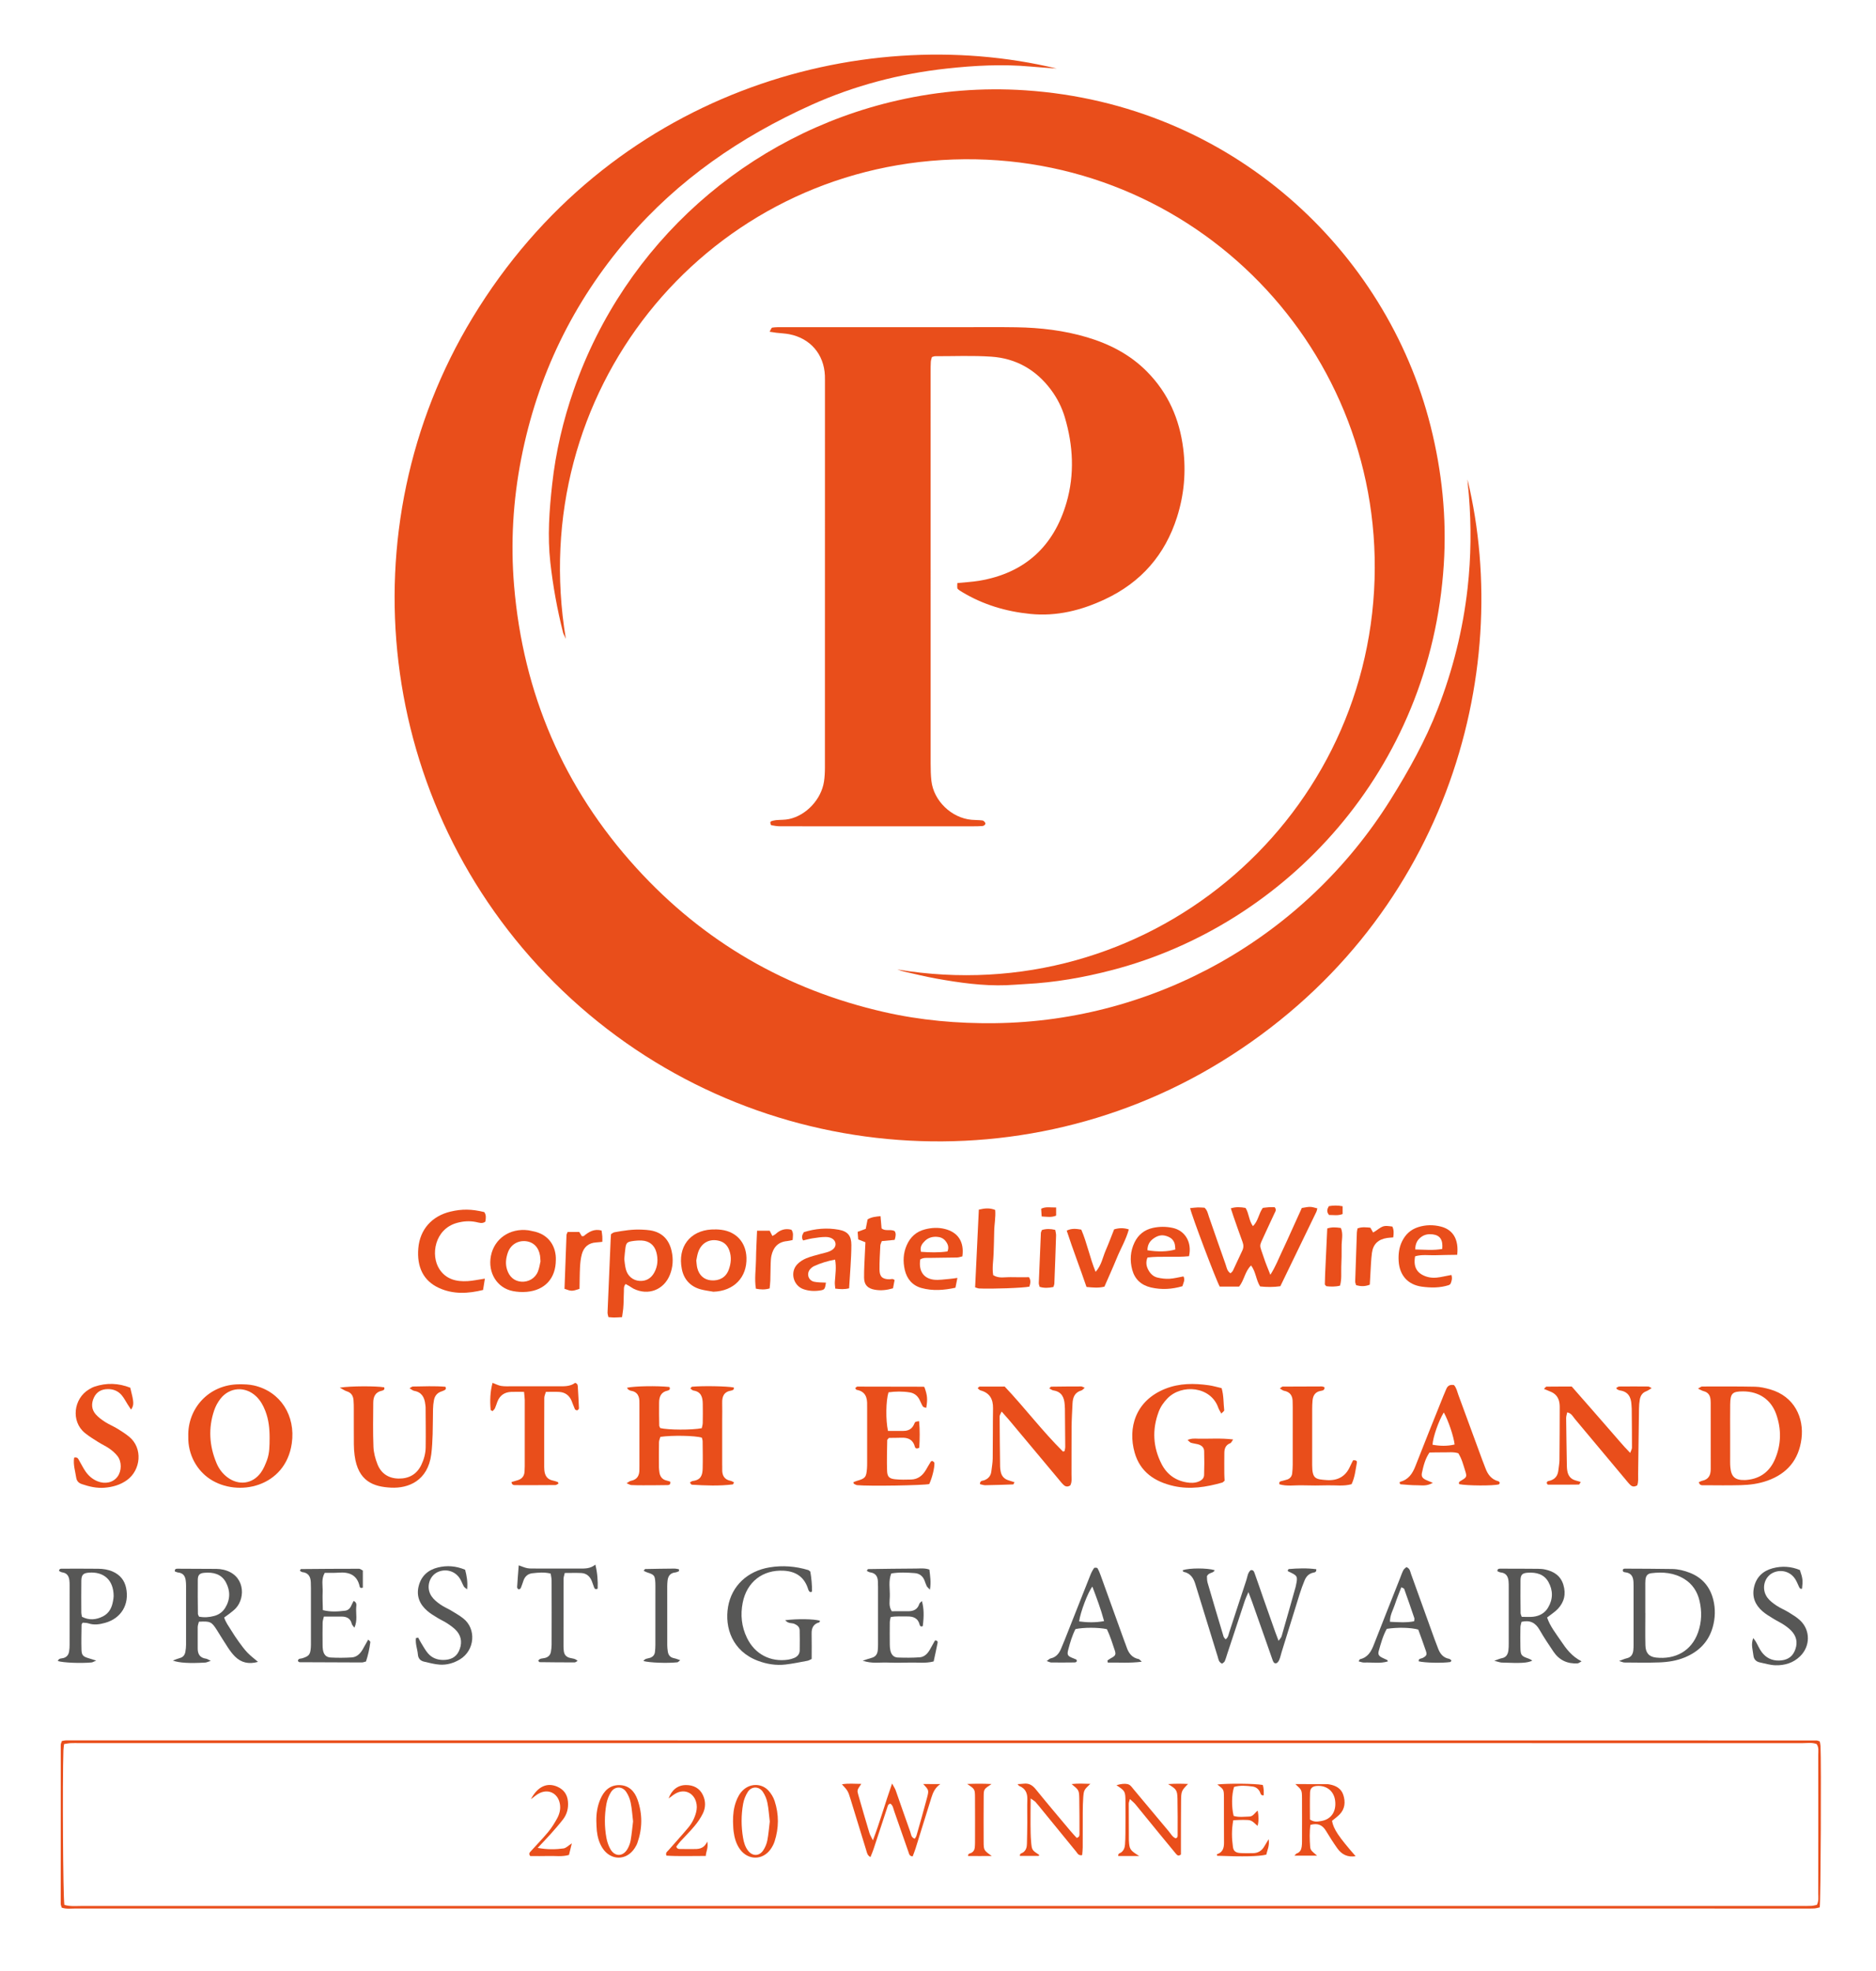 <?xml version="1.0" encoding="utf-8"?>
<!-- Generator: Adobe Illustrator 24.3.0, SVG Export Plug-In . SVG Version: 6.00 Build 0)  -->
<svg version="1.1" id="Layer_1" xmlns="http://www.w3.org/2000/svg" xmlns:xlink="http://www.w3.org/1999/xlink" x="0px" y="0px"
	 viewBox="0 0 895.75 941.1" style="enable-background:new 0 0 895.75 941.1;" xml:space="preserve">
<style type="text/css">
	.st0{fill:#FFFFFF;}
	.st1{fill:none;}
	.st2{fill:#E94E1B;}
	.st3{fill:#575756;}
</style>
<rect class="st0" width="895.75" height="941.1"/>
<path class="st1" d="M29.54,831.42c-0.2,0.68-0.54,1.27-0.54,1.87c-0.03,25.28-0.03,50.55-0.01,75.83c0,0.61,0.3,1.21,0.48,1.86
	c2.26,0.77,4.51,0.41,6.71,0.41c275.26,0.02,550.52,0.02,825.79,0.02c1.44,0,2.88,0.06,4.32-0.04c0.9-0.06,1.79-0.35,2.6-0.52
	c0.46-3.61,0.77-69.71,0.37-77.01c-0.04-0.76-0.24-1.51-0.37-2.26c-0.67-0.2-1.12-0.45-1.56-0.45
	c-278.62-0.03-557.24-0.04-835.86-0.04C30.85,831.11,30.24,831.3,29.54,831.42z"/>
<path class="st2" d="M504.56,32.73c-4.14-0.31-8.28-0.56-12.41-0.94c-13.44-1.23-26.83-0.51-40.21,0.96
	c-22.42,2.46-44.01,8.12-64.56,17.37c-33.66,15.16-63.53,35.64-87.71,63.87c-26.16,30.53-43.09,65.52-50.8,105.01
	c-3.92,20.08-5.11,40.34-3.41,60.65c4.32,51.43,23.6,96.59,58.37,134.82c32.16,35.36,71.75,58.22,118.35,68.84
	c17.38,3.96,35.01,5.52,52.85,5.31c76.39-0.91,147.83-40.92,188.98-106.83c8.65-13.85,16.58-28.08,22.51-43.36
	c7.21-18.58,11.99-37.73,14.22-57.55c1.67-14.85,1.81-29.68,0.61-44.55c-0.2-2.46-0.53-4.92-0.66-7.39
	c22.41,93.09-10.65,212.42-117.81,278.21c-100.3,61.57-232.43,47.61-318.12-37.79c-85.47-85.19-100.14-217-39.13-317.65
	C290.55,44.61,409.72,9.98,504.56,32.73z"/>
<path class="st2" d="M428.46,462.98c118.48,19.66,224.35-69.27,227.87-186.38c3.42-113.7-90.73-207.28-206.59-200.17
	C335.3,83.45,250.63,187.42,270.18,305.09c-0.75-1.66-1.16-2.32-1.34-3.03c-2.79-11.02-4.8-22.17-6.07-33.47
	c-1.41-12.5-0.49-24.91,0.88-37.32c1.7-15.48,5.23-30.55,10.36-45.24c24.28-69.57,82.68-121.74,154.54-138.07
	c20.1-4.57,40.48-6.2,61.01-4.83c98.74,6.63,172.47,76.79,193.5,160.31c5.48,21.75,7.74,43.79,6.32,66.12
	c-6.28,98.4-75.55,172.07-158.25,193.67c-13.65,3.57-27.47,5.99-41.58,6.71c-3.03,0.16-6.06,0.44-9.1,0.55
	c-11.25,0.4-22.33-1.19-33.36-3.16c-5.19-0.93-10.31-2.2-15.45-3.36C430.56,463.73,429.52,463.32,428.46,462.98z"/>
<path class="st2" d="M457.11,278.44c3.69-0.38,7.05-0.54,10.34-1.08c21.78-3.62,35.71-16.39,41.78-37.33
	c3.91-13.49,3.21-27.23-0.79-40.72c-1.42-4.78-3.66-9.21-6.66-13.22c-7.11-9.52-16.68-14.96-28.45-15.76
	c-8.92-0.6-17.9-0.2-26.86-0.22c-0.45,0-0.91,0.24-1.52,0.41c-0.17,0.73-0.46,1.47-0.51,2.24c-0.1,1.59-0.09,3.2-0.09,4.8
	c0,62.4-0.01,124.8,0.01,187.19c0,2.72,0.06,5.45,0.36,8.14c1.07,9.52,9.57,17.73,19.15,18.6c1.75,0.16,3.52,0.11,5.26,0.33
	c0.49,0.06,1.04,0.66,1.31,1.15c0.32,0.59-0.48,1.44-1.43,1.51c-1.43,0.1-2.87,0.12-4.31,0.12c-17.76,0.01-35.51,0.01-53.27,0.01
	c-12.96,0-25.91,0.01-38.87-0.02c-1.41,0-2.84-0.23-4.23-0.5c-0.25-0.05-0.47-0.75-0.53-1.18c-0.03-0.23,0.24-0.67,0.47-0.74
	c0.74-0.24,1.52-0.44,2.3-0.51c2.07-0.2,4.19-0.08,6.2-0.52c8.25-1.77,15.4-9.48,16.67-17.91c0.33-2.2,0.44-4.46,0.44-6.69
	c0.02-61.6,0.02-123.2,0.02-184.79c0-0.8,0.01-1.6-0.03-2.4c-0.44-10.18-6.96-17.79-17-19.74c-2.03-0.39-4.12-0.46-6.18-0.7
	c-0.93-0.11-1.84-0.28-3.23-0.49c0.56-0.9,0.85-1.9,1.29-1.97c1.57-0.24,3.18-0.21,4.78-0.21c28.95-0.01,57.91-0.01,86.86,0
	c8.32,0,16.64-0.08,24.95,0.05c11.39,0.19,22.65,1.5,33.61,4.75c10.89,3.24,20.75,8.32,28.81,16.52
	c10.03,10.2,15.43,22.52,17.2,36.64c1.4,11.15,0.44,22.03-2.94,32.7c-5.72,18.06-17.17,31.17-34.32,39.24
	c-11.33,5.33-23.1,8.31-35.77,7.04c-11.64-1.17-22.54-4.42-32.58-10.48c-0.55-0.33-1.09-0.67-1.6-1.06
	C456.97,281.04,456.99,281.02,457.11,278.44z"/>
<path class="st2" d="M29.54,831.42c0.7-0.12,1.31-0.31,1.93-0.31c278.62,0,557.24,0.01,835.86,0.04c0.44,0,0.89,0.25,1.56,0.45
	c0.13,0.74,0.33,1.49,0.37,2.26c0.4,7.29,0.09,73.39-0.37,77.01c-0.81,0.17-1.7,0.46-2.6,0.52c-1.43,0.09-2.88,0.04-4.32,0.04
	c-275.26,0-550.52,0-825.79-0.02c-2.2,0-4.45,0.36-6.71-0.41c-0.17-0.65-0.48-1.26-0.48-1.86c-0.02-25.28-0.02-50.55,0.01-75.83
	C29,832.69,29.34,832.09,29.54,831.42z M30.73,909.68c2.9,0.85,5.63,0.52,8.32,0.52c273.52,0.02,547.04,0.02,820.56,0.01
	c1.76,0,3.52,0.03,5.28-0.06c0.92-0.05,1.83-0.32,2.61-0.47c1.01-1.88,0.68-3.67,0.68-5.4c0.03-12.48,0.02-24.96,0.02-37.44
	c0-9.6,0.02-19.2-0.02-28.8c-0.01-1.72,0.37-3.54-0.78-5.16c-2.13-0.84-4.4-0.44-6.61-0.44c-274.32-0.02-548.64-0.02-822.96-0.02
	c-1.44,0-2.88-0.04-4.32,0.03c-0.91,0.05-1.81,0.26-2.92,0.43c-0.12,1.17-0.28,2.09-0.31,3.02
	C29.79,851.33,30.09,905.06,30.73,909.68z"/>
<path class="st2" d="M299.39,662.72c3.73-0.82,14.38-0.98,20.22-0.37c0.59,0.99-0.02,1.57-0.83,1.74c-3.13,0.64-4.03,2.88-4.07,5.64
	c-0.06,3.67,0,7.35,0.06,11.02c0.01,0.43,0.33,0.86,0.48,1.23c3.94,0.92,15.04,0.98,19.83,0.05c0.15-0.77,0.45-1.66,0.46-2.56
	c0.06-3.04,0.06-6.07,0.01-9.11c-0.04-3.1-0.75-5.76-4.48-6.31c-0.5-0.07-0.94-0.63-1.43-0.97c0.38-0.43,0.55-0.82,0.76-0.84
	c5.2-0.5,16.74-0.28,19.95,0.35c0.31,1.14-0.64,1.39-1.31,1.5c-3.42,0.58-4.3,2.83-4.21,5.91c0.08,2.72,0,5.43,0,8.15
	c0,7.03,0,14.07,0,21.1c0,0.8,0.05,1.6,0.02,2.4c-0.11,2.94,0.99,4.95,4.08,5.54c0.54,0.1,1.02,0.47,1.56,0.73
	c-0.29,0.49-0.42,0.94-0.6,0.96c-6.51,0.81-13.04,0.53-19.57,0.14c-0.3-0.02-0.56-0.62-0.93-1.05c0.53-0.3,0.91-0.67,1.34-0.72
	c4.01-0.5,4.7-2.83,4.78-6.02c0.11-4.31,0.02-8.63-0.02-12.95c-0.01-0.61-0.26-1.21-0.38-1.73c-3.29-1-14.07-1.2-19.79-0.38
	c-0.22,0.8-0.65,1.68-0.66,2.57c-0.08,3.99-0.04,7.99-0.03,11.99c0,0.64,0.11,1.27,0.17,1.91c0.21,2.3,1.24,3.92,3.64,4.43
	c0.58,0.13,1.15,0.35,1.6,0.5c0.26,1.44-0.61,1.63-1.37,1.64c-3.83,0.07-7.67,0.08-11.51,0.09c-1.92,0-3.84-0.01-5.75-0.11
	c-0.54-0.03-1.06-0.4-2.22-0.87c1.04-0.61,1.48-1.04,1.98-1.13c3.1-0.58,4.2-2.59,4.12-5.52c-0.02-0.64,0.02-1.28,0.02-1.92
	c0-9.43,0-18.86,0-28.3c0-0.48-0.03-0.96-0.01-1.44c0.11-3.06-0.77-5.37-4.22-5.9c-0.44-0.07-0.84-0.41-1.23-0.67
	C299.75,663.4,299.69,663.21,299.39,662.72z"/>
<path class="st2" d="M606.57,608.78c2.63-4.14,3.93-7.75,5.58-11.17c1.66-3.46,3.2-6.97,4.79-10.47c1.58-3.48,3.15-6.96,4.65-10.26
	c4.08-0.73,4.08-0.73,7.42,0.19c-0.17,0.59-0.26,1.22-0.53,1.76c-5.69,11.79-11.4,23.57-17.14,35.41c-3.36,0.48-6.49,0.44-9.66,0.1
	c-1.98-3.09-1.97-6.89-4.31-10.02c-2.97,2.85-3.23,6.99-5.72,10.1c-3.03,0-6.17,0-9.25,0c-1.74-3.06-13.44-34-14.14-37.47
	c1.24-0.12,2.44-0.3,3.65-0.34c1.11-0.03,2.22,0.09,3.23,0.14c1.38,1.25,1.61,2.9,2.13,4.38c2.65,7.54,5.21,15.11,7.91,22.63
	c0.52,1.44,0.64,3.19,2.36,4.31c0.38-0.41,0.91-0.76,1.15-1.25c1.52-3.17,2.94-6.39,4.46-9.55c0.68-1.4,0.68-2.69,0.14-4.15
	c-1.5-4.04-2.9-8.13-4.33-12.2c-0.42-1.19-0.79-2.4-1.27-3.87c2.51-0.8,4.77-0.61,7.05-0.19c1.67,2.68,1.52,5.96,3.51,8.68
	c2.56-2.44,2.7-5.92,4.71-8.7c0.88-0.1,1.96-0.27,3.05-0.34c0.94-0.06,1.88-0.01,2.59-0.01c1.07,1.26,0.32,2.08-0.04,2.89
	c-1.52,3.35-3.14,6.65-4.64,10c-2.94,6.56-2.68,4.38-0.45,11.28C604.22,603.04,605.24,605.36,606.57,608.78z"/>
<path class="st2" d="M811.15,707.83c0.52-0.23,1.05-0.56,1.62-0.68c3.06-0.65,4.07-2.68,4.06-5.6c-0.03-10.55-0.01-21.1-0.01-31.65
	c0-0.32-0.03-0.64-0.04-0.96c-0.08-2.3-0.93-4-3.37-4.6c-0.73-0.18-1.39-0.62-2.65-1.21c0.99-0.53,1.46-0.99,1.92-1
	c8.47-0.02,16.94-0.07,25.4,0.1c2.36,0.05,4.77,0.6,7.06,1.25c11.73,3.34,16.3,13.7,15.03,23.62c-1.28,9.97-6.77,16.62-16.28,20
	c-4.13,1.47-8.39,2.03-12.71,2.14c-5.75,0.15-11.51,0.08-17.26,0.04C812.9,709.27,811.58,709.6,811.15,707.83z M826.11,684.97
	C826.11,684.97,826.1,684.97,826.11,684.97c-0.01,3.51-0.01,7.02,0,10.52c0.01,1.75-0.07,3.52,0.1,5.26
	c0.44,4.56,2.28,6.13,6.88,6.05c0.32-0.01,0.64-0.03,0.95-0.06c6.5-0.6,10.98-4.04,13.5-9.94c3-7.05,3.09-14.3,0.55-21.47
	c-2.5-7.04-8.29-10.86-15.8-10.87c-5.11,0-6.09,0.92-6.16,6.16C826.06,675.4,826.11,680.18,826.11,684.97z"/>
<path class="st2" d="M89.9,685.89c-0.38-13.08,9.6-24.72,24.29-24.82c2.38-0.02,4.83,0.05,7.13,0.58c12.59,2.9,19.91,14.37,18,27.65
	c-3.01,20.93-25.75,25.8-39.01,17.05C94.16,702.31,89.66,694.83,89.9,685.89z M128.73,686.87c0.03-4.5-0.41-8.91-2.07-13.15
	c-1-2.56-2.3-4.91-4.29-6.83c-5.2-5.01-12.79-4.54-17.18,1.18c-1.24,1.62-2.27,3.51-2.92,5.44c-2.89,8.52-2.34,16.96,1.11,25.21
	c1.12,2.68,2.84,4.99,5.19,6.76c5.4,4.07,12.05,3.23,16-2.25c1.28-1.77,2.14-3.9,2.92-5.97
	C128.72,693.93,128.71,690.38,128.73,686.87z"/>
<path class="st2" d="M517.93,662.74c-0.7,0.58-1.07,1.12-1.55,1.26c-3.18,0.89-4.13,3.26-4.27,6.19c-0.18,3.83-0.42,7.66-0.45,11.49
	c-0.07,7.51,0,15.02-0.04,22.53c-0.01,1.73,0.29,3.52-0.58,5.14c-1.09,0.77-2.19,0.68-3.09-0.13c-0.94-0.85-1.72-1.89-2.54-2.87
	c-7.89-9.44-15.77-18.88-23.67-28.32c-1.02-1.21-2.09-2.38-3.48-3.95c-0.45,1.06-0.95,1.7-0.95,2.33
	c0.03,7.99,0.12,15.98,0.22,23.96c0.01,0.79,0.12,1.6,0.28,2.38c0.4,2.04,1.55,3.46,3.57,4.12c0.98,0.32,1.97,0.64,3.01,0.97
	c-0.31,0.56-0.44,1.04-0.6,1.05c-4.45,0.16-8.9,0.31-13.35,0.38c-0.86,0.01-1.72-0.34-2.53-0.51c-0.03-1.8,1.25-1.54,2.02-1.84
	c1.97-0.77,3.16-2.11,3.41-4.22c0.24-2.06,0.63-4.12,0.66-6.18c0.11-7.99,0.02-15.98,0.15-23.97c0.07-4.41-1.58-7.38-6-8.57
	c-0.48-0.13-0.86-0.66-1.34-1.05c0.47-0.41,0.69-0.76,0.92-0.76c3.98-0.03,7.96-0.02,11.99-0.02c9.58,10.13,17.95,21.26,27.81,31.03
	c0.05,0.05,0.28-0.07,0.78-0.2c0.09-0.58,0.32-1.3,0.32-2.03c-0.02-6.07-0.09-12.14-0.15-18.21c-0.01-0.64-0.07-1.28-0.11-1.91
	c-0.22-3.51-1.43-6.21-5.38-6.82c-0.65-0.1-1.24-0.6-1.98-0.98c0.48-0.45,0.69-0.82,0.91-0.82c4.79-0.07,9.57-0.11,14.36-0.11
	C516.7,662.11,517.1,662.41,517.93,662.74z"/>
<path class="st2" d="M748.31,674.46c-0.19,0.95-0.52,1.86-0.51,2.76c0.08,7.67,0.22,15.34,0.35,23.01c0.01,0.64,0.07,1.28,0.16,1.91
	c0.34,2.43,1.53,4.16,3.99,4.85c0.74,0.21,1.48,0.42,2.47,0.71c-0.41,0.63-0.63,1.25-0.86,1.26c-4.92,0.07-9.85,0.07-14.78,0.04
	c-0.19,0-0.39-0.42-0.59-0.66c-0.02-1.14,0.97-1.06,1.65-1.27c2.43-0.75,3.64-2.45,3.89-4.91c0.17-1.59,0.5-3.17,0.52-4.76
	c0.09-8.47,0.12-16.94,0.13-25.41c0-1.1-0.11-2.26-0.44-3.3c-0.61-1.91-1.92-3.28-3.81-4.05c-1-0.41-2-0.83-3.28-1.37
	c0.6-0.56,0.9-1.08,1.2-1.08c3.98-0.05,7.96-0.04,12.08-0.04c3.08,3.51,6.13,6.98,9.17,10.46c3.05,3.49,6.07,7.01,9.14,10.48
	c3.06,3.45,5.96,7.05,9.58,10.74c0.42-1.15,0.86-1.8,0.86-2.46c0.01-6.23-0.06-12.46-0.12-18.7c-0.01-0.64-0.09-1.27-0.13-1.91
	c-0.18-3.57-1.55-6.17-5.46-6.74c-0.46-0.07-0.89-0.32-1.32-0.52c-0.13-0.06-0.2-0.24-0.51-0.65c0.51-0.27,0.96-0.72,1.42-0.72
	c4.63-0.05,9.26-0.04,13.9,0c0.39,0,0.78,0.35,1.63,0.76c-1.09,0.65-1.79,1.21-2.59,1.51c-1.88,0.7-2.76,2.14-3.08,3.95
	c-0.25,1.41-0.36,2.86-0.38,4.29c-0.16,10.38-0.27,20.77-0.42,31.15c-0.03,1.9,0.21,3.83-0.43,5.55c-1.25,0.76-2.34,0.71-3.24-0.15
	c-0.92-0.88-1.71-1.9-2.53-2.88c-7.99-9.56-15.97-19.14-23.99-28.68C751.01,676.45,750.31,674.88,748.31,674.46z"/>
<path class="st2" d="M567.03,687.66c2.01-0.86,3.6-0.64,5.12-0.61c5.35,0.11,10.73-0.36,16.65,0.37c-0.67,0.92-0.91,1.62-1.34,1.78
	c-2.16,0.79-2.83,2.48-2.86,4.52c-0.06,3.35-0.03,6.71-0.02,10.06c0.01,1.11,0.09,2.22,0.14,3.34c-0.43,0.34-0.75,0.78-1.16,0.9
	c-7.6,2.14-15.29,3.41-23.16,1.63c-9.02-2.04-16.02-6.71-18.64-15.98c-3.27-11.57,0.19-24.72,14.67-30.47
	c6.74-2.67,13.74-2.66,20.78-1.66c2.03,0.29,4.01,0.89,6.09,1.37c1.04,3.6,0.85,7.13,1.24,10.57c0.04,0.37-0.71,0.82-1.4,1.56
	c-0.62-1.18-1.15-1.94-1.44-2.78c-3.57-10.27-17.49-11.46-24.27-4.45c-1.8,1.86-3.27,3.94-4.18,6.37
	c-3.2,8.54-2.75,16.94,1.42,25.04c2.49,4.82,6.54,7.79,11.95,8.69c1.9,0.32,3.81,0.36,5.67-0.38c1.45-0.57,2.59-1.53,2.64-3.1
	c0.13-3.82,0.14-7.65,0.03-11.47c-0.05-1.82-1.36-2.82-3.04-3.26c-1.08-0.28-2.21-0.38-3.27-0.71
	C568.19,688.85,567.83,688.33,567.03,687.66z"/>
<path class="st2" d="M162.22,662.67c5.44-0.82,17.29-0.8,21.2-0.16c0.45,1.09-0.39,1.49-1.1,1.64c-3.13,0.65-4.08,2.9-4.1,5.66
	c-0.06,7.04-0.18,14.08,0.09,21.11c0.11,2.81,0.89,5.71,1.93,8.35c1.75,4.43,5.33,6.75,10.09,6.82c4.88,0.07,8.67-2,10.84-6.53
	c1.26-2.62,2.03-5.43,2.08-8.32c0.1-6.39,0-12.79-0.03-19.18c0-0.48-0.11-0.95-0.16-1.43c-0.37-3.31-1.68-5.8-5.33-6.43
	c-0.66-0.12-1.25-0.69-2.18-1.24c0.78-0.43,1.16-0.81,1.54-0.82c5.23-0.08,10.48-0.32,15.57,0.11c0.57,1.03,0.02,1.41-0.54,1.7
	c-0.56,0.3-1.19,0.46-1.78,0.7c-1.79,0.73-2.78,2.15-3.13,3.96c-0.28,1.4-0.42,2.85-0.45,4.28c-0.1,4-0.05,8-0.18,11.99
	c-0.11,3.19-0.25,6.4-0.65,9.56c-1.63,12.77-11,16.39-19.19,15.99c-8.34-0.41-15.8-2.94-17.42-15.43c-0.23-1.74-0.35-3.5-0.36-5.25
	c-0.05-5.6-0.01-11.2-0.03-16.79c0-1.44-0.01-2.88-0.13-4.31c-0.17-2.08-1.09-3.61-3.25-4.24
	C164.69,664.16,163.96,663.6,162.22,662.67z"/>
<path class="st3" d="M596.1,760.31c-0.85,1.99-1.34,2.95-1.67,3.96c-2.82,8.48-5.61,16.98-8.42,25.47c-0.4,1.21-0.73,2.46-1.25,3.62
	c-0.22,0.48-0.84,0.78-1.23,1.12c-1.66-0.7-1.72-2.08-2.08-3.25c-3.21-10.37-6.4-20.75-9.59-31.13c-0.33-1.07-0.69-2.13-0.99-3.2
	c-0.87-3.09-2.32-5.61-5.81-6.29c-0.16-0.03-0.24-0.49-0.36-0.75c3.23-1.09,11.47-1.13,15.3-0.02c-0.64,1.59-2.74,0.93-3.71,2.85
	c0.06,0.67-0.04,1.96,0.3,3.12c2.49,8.59,5.06,17.15,7.63,25.72c0.12,0.4,0.51,0.73,0.94,1.33c1.28-0.81,1.39-2.16,1.75-3.25
	c2.76-8.34,5.41-16.71,8.2-25.04c0.54-1.63,0.62-3.51,2.07-4.74c1.36-0.25,1.64,0.86,1.94,1.68c1.41,3.9,2.73,7.84,4.1,11.76
	c1.9,5.43,3.82,10.84,5.74,16.26c0.42,1.19,0.89,2.36,1.53,4.05c0.69-1.01,1.27-1.54,1.45-2.18c2.26-7.82,4.46-15.66,6.67-23.5
	c0.04-0.15,0.07-0.31,0.11-0.47c1.02-4.79,0.95-4.91-3.69-7.05c-0.1-0.05-0.12-0.26-0.18-0.39c0.17-0.23,0.32-0.66,0.51-0.68
	c4.39-0.37,8.78-0.52,13.14,0.08c0.14,1.48-0.82,1.49-1.52,1.65c-2.07,0.48-3.33,1.86-4.08,3.71c-0.84,2.07-1.63,4.17-2.29,6.3
	c-2.91,9.29-5.78,18.6-8.66,27.91c-0.38,1.22-0.62,2.49-1.12,3.66c-0.28,0.66-0.84,1.52-1.43,1.66c-1.19,0.28-1.54-0.89-1.85-1.76
	c-1.35-3.76-2.63-7.54-3.96-11.3c-1.91-5.42-3.82-10.84-5.74-16.26C597.43,763.76,596.96,762.59,596.1,760.31z"/>
<path class="st2" d="M423.99,683.34c2.61,0,4.99,0,7.36,0c2.49,0,4.25-1.03,5.21-3.43c0.41-1.02,0.54-0.97,2.29-1.23
	c0.42,4.27,0.32,8.52,0.08,12.66c-1.01,0.62-1.85,0.48-2.09-0.43c-0.89-3.44-3.27-4.45-6.5-4.32c-2.05,0.08-4.11,0.06-5.9,0.08
	c-0.45,0.56-0.81,0.8-0.81,1.04c-0.07,4.93-0.25,9.87-0.06,14.8c0.11,2.77,1.07,3.63,3.89,3.92c2.52,0.26,5.08,0.19,7.62,0.12
	c3.15-0.1,5.36-1.82,6.94-4.45c0.82-1.37,1.59-2.77,2.43-4.11c0.12-0.2,0.64-0.36,0.82-0.26c0.36,0.2,0.87,0.58,0.89,0.9
	c0.11,2.42-1.12,7.22-2.47,10.09c-3.01,0.64-28.55,1.07-34.39,0.52c-0.57-0.05-1.11-0.44-1.65-0.71c-0.09-0.04-0.06-0.3-0.14-0.71
	c0.49-0.19,1.02-0.45,1.58-0.61c4.07-1.17,4.54-1.71,4.87-5.89c0.08-0.95,0.08-1.92,0.08-2.87c0.01-8.63,0-17.25,0-25.88
	c0-0.48-0.03-0.96-0.01-1.44c0.14-3.7-0.78-6.66-5.02-7.41c-0.23-0.04-0.38-0.46-0.67-0.81c0.35-0.26,0.69-0.74,1.03-0.74
	c10.54-0.01,21.08,0.02,31.61,0.06c0.14,0,0.28,0.14,0.42,0.21c1.4,3.92,1.57,5.74,0.86,9.9c-0.59-0.23-1.35-0.28-1.6-0.66
	c-0.68-1.07-1.1-2.3-1.7-3.42c-0.96-1.8-2.49-2.97-4.47-3.3c-3.46-0.57-6.94-0.52-10.25-0.05
	C422.99,668.91,422.85,678.07,423.99,683.34z"/>
<path class="st2" d="M684.15,708.13c-3.01,1.72-5.28,1.14-7.42,1.16c-2.69,0.02-5.39-0.27-8.08-0.47c-0.15-0.01-0.25-0.51-0.38-0.79
	c0.09-0.13,0.15-0.36,0.26-0.39c3.98-1.02,5.9-3.89,7.31-7.52c4.34-11.17,8.85-22.28,13.3-33.41c0.47-1.19,0.98-2.36,1.49-3.53
	c0.68-1.53,1.86-2.06,3.61-1.73c1.2,1.29,1.51,3.08,2.1,4.69c3.82,10.34,7.61,20.7,11.41,31.05c0.5,1.35,1.05,2.68,1.55,4.03
	c1.12,3,2.89,5.33,6.18,6.17c0.25,0.06,0.43,0.43,0.64,0.65c-0.13,0.28-0.19,0.74-0.39,0.8c-2.43,0.78-15.41,0.69-18.98-0.07
	c-0.45-1.02,0.23-1.29,0.97-1.73c2.59-1.53,2.76-1.84,1.9-4.56c-0.91-2.87-1.62-5.84-3.32-8.48c-2.37-0.74-4.78-0.37-7.15-0.42
	c-2.22-0.04-4.45,0.05-6.61,0.08c-2.08,3.06-2.85,6.32-3.57,9.58c-0.4,1.81,0.13,2.6,1.8,3.46
	C681.59,707.1,682.47,707.41,684.15,708.13z M689.38,674.51c-2.48,4.05-5.19,11.83-5.38,15.42c3.53,0.65,7.03,0.74,10.55-0.1
	C694.1,685.94,691.56,678.4,689.38,674.51z"/>
<path class="st2" d="M35.4,696.08c1.52-0.37,1.85,0.45,2.24,1.1c1.05,1.79,1.95,3.67,3.11,5.38c1.46,2.14,3.35,3.84,5.82,4.83
	c3.67,1.47,7.44,0.61,9.53-2.19c2.02-2.71,2.12-7.13-0.02-9.88c-1.06-1.36-2.43-2.54-3.85-3.54c-1.69-1.19-3.62-2.04-5.37-3.15
	c-2.15-1.36-4.35-2.7-6.32-4.31c-6.77-5.53-5.45-16.44,1.99-20.84c0.82-0.49,1.67-0.97,2.57-1.27c5.83-1.97,11.56-1.69,17.1,0.49
	c1.82,7.19,1.87,8.21,0.38,10.46c-0.56-0.86-1.07-1.6-1.55-2.36c-0.94-1.48-1.74-3.07-2.84-4.41c-1.71-2.09-4.02-3.06-6.76-3.02
	c-3,0.04-5.29,1.3-6.57,4.01c-1.33,2.82-1.24,5.69,0.89,8.08c1.25,1.41,2.84,2.57,4.43,3.6c1.88,1.2,3.98,2.05,5.89,3.21
	c1.91,1.16,3.79,2.39,5.52,3.78c6.79,5.47,5.64,16.04-0.98,20.79c-3.24,2.33-6.9,3.32-10.76,3.63c-3.72,0.29-7.3-0.55-10.81-1.75
	c-1.48-0.51-2.41-1.45-2.65-3.07C35.92,702.52,34.87,699.44,35.4,696.08z"/>
<path class="st2" d="M250.22,664.69c-2.36,0-4.25-0.06-6.14,0.01c-3.19,0.13-5.43,1.67-6.59,4.68c-0.4,1.04-0.7,2.13-1.16,3.14
	c-0.24,0.53-0.76,0.93-1.13,1.37c-0.44-0.27-0.9-0.41-0.92-0.59c-0.39-4.29-0.27-8.55,0.9-12.92c1.51,0.56,2.78,1.27,4.13,1.48
	c1.72,0.27,3.51,0.16,5.26,0.16c7.19,0.01,14.39-0.01,21.58,0.01c3.03,0.01,6.07,0.19,8.46-1.65c1.33,0.44,1.24,1.32,1.29,2.08
	c0.21,3.35,0.41,6.7,0.53,10.05c0.01,0.34-0.47,0.9-0.82,0.98c-0.32,0.08-0.98-0.24-1.12-0.55c-0.6-1.3-1.02-2.68-1.59-4.01
	c-1.1-2.59-3.09-4.05-5.9-4.21c-2.05-0.11-4.12-0.02-6.36-0.02c-0.3,1.09-0.76,1.96-0.76,2.84c-0.05,11.03-0.04,22.07-0.04,33.1
	c0,0.48,0.03,0.96,0.07,1.44c0.23,2.69,1.45,4.5,4.27,5.01c0.75,0.13,1.48,0.44,2.21,0.69c0.09,0.03,0.1,0.26,0.26,0.73
	c-0.46,0.22-0.96,0.68-1.46,0.68c-6.39,0.06-12.79,0.06-19.18,0.04c-0.77,0-1.63-0.09-1.79-1.47c0.96-0.29,1.97-0.59,2.98-0.89
	c2.08-0.63,3.17-2.04,3.26-4.22c0.03-0.8,0.09-1.6,0.09-2.4c0.01-10.55,0.03-21.11,0.01-31.66
	C250.55,667.52,250.37,666.42,250.22,664.69z"/>
<path class="st2" d="M297.01,629.02c-1.67,0.08-2.78,0.17-3.89,0.17c-0.79,0-1.57-0.11-2.61-0.19c-0.15-0.76-0.45-1.5-0.42-2.23
	c0.47-11.63,0.98-23.25,1.49-34.88c0.03-0.79,0.1-1.58,0.16-2.51c0.55-0.32,1.04-0.8,1.61-0.9c4.39-0.81,8.8-1.5,13.3-1.26
	c1.27,0.07,2.55,0.13,3.8,0.33c5.73,0.92,9.03,4.45,10.25,9.96c0.85,3.81,0.62,7.62-0.84,11.28c-2.89,7.23-10.37,10.08-17.35,6.63
	c-0.71-0.35-1.34-0.85-2.02-1.26c-0.52-0.31-1.06-0.59-1.76-0.98c-1.07,1.17-0.77,2.48-0.84,3.67c-0.09,1.43-0.06,2.87-0.11,4.3
	c-0.05,1.27-0.09,2.55-0.21,3.82C297.44,626.22,297.23,627.45,297.01,629.02z M298.08,601.26c0.18,1.21,0.28,3.13,0.77,4.96
	c0.85,3.18,3.38,5.26,6.5,5.47c3.17,0.21,5.55-1.23,7.06-3.99c1.69-3.09,1.89-6.42,0.97-9.75c-0.95-3.42-3.42-5.35-6.96-5.53
	c-1.58-0.08-3.19,0.07-4.75,0.32c-2.17,0.35-2.69,0.92-3.02,3.06C298.41,597.37,298.31,598.96,298.08,601.26z"/>
<path class="st3" d="M107.03,772.45c0.78,2.34,2.12,4.13,3.28,6c1.18,1.9,2.4,3.78,3.71,5.59c1.31,1.81,2.64,3.63,4.18,5.24
	c1.49,1.55,3.25,2.84,4.99,4.34c-4.35,1.26-8.05,0.41-11.04-2.6c-1.23-1.23-2.29-2.67-3.26-4.13c-1.85-2.79-3.58-5.67-5.37-8.51
	c-2.49-3.93-3.16-4.24-8.55-3.93c-0.19,0.81-0.56,1.7-0.57,2.58c-0.06,3.35,0.05,6.71,0,10.07c-0.04,2.8,1.02,4.59,3.97,5.01
	c0.58,0.08,1.11,0.49,2.27,1.02c-1.27,0.41-1.94,0.78-2.63,0.83c-7.42,0.45-12.54,0.16-15.47-0.96c1.31-0.48,2.27-0.92,3.28-1.18
	c1.62-0.41,2.42-1.49,2.69-3.01c0.19-1.1,0.32-2.22,0.32-3.33c0.02-9.43,0.02-18.86,0.01-28.28c0-0.8-0.06-1.6-0.16-2.39
	c-0.26-2.12-1.22-3.59-3.55-3.84c-0.59-0.07-1.16-0.37-1.66-0.55c-0.09-1.07,0.49-1.28,1.15-1.28c6.23,0.01,12.46,0.03,18.69,0.09
	c1.11,0.01,2.25,0.13,3.33,0.38c10.18,2.33,10.76,13.13,6,18.36c-0.96,1.05-2.15,1.89-3.27,2.78
	C108.65,771.31,107.88,771.83,107.03,772.45z M95.01,772.03c2.52,0.49,4.85,0.31,7.19-0.31c2.28-0.6,4.07-1.88,5.29-3.83
	c2.5-3.99,2.55-8.23,0.36-12.27c-2.17-4-6.04-4.89-10.28-4.53c-2.24,0.19-3.1,1-3.13,3.38c-0.07,5.41,0.01,10.83,0.06,16.24
	C94.5,771.01,94.72,771.3,95.01,772.03z"/>
<path class="st3" d="M731.55,793.1c-2.52,1.07-4.99,1.23-14.54,0.86c-0.84-0.03-1.67-0.39-3.53-0.86c1.87-0.65,2.72-1.06,3.61-1.22
	c2.1-0.39,2.88-1.85,3.14-3.71c0.15-1.1,0.16-2.23,0.16-3.35c0.01-8.95,0.01-17.89,0-26.84c0-0.96,0.01-1.92-0.09-2.87
	c-0.22-2.3-1.19-3.94-3.76-4.19c-0.57-0.06-1.11-0.41-1.58-0.6c0.02-1.14,0.73-1.2,1.32-1.2c6.07,0,12.14,0.01,18.2,0.07
	c1.11,0.01,2.25,0.1,3.33,0.34c4.15,0.91,7.36,2.97,8.67,7.31c1.32,4.37,0.42,8.26-2.68,11.52c-1.41,1.48-3.21,2.59-5.09,4.08
	c1.38,4.16,4.19,7.62,6.64,11.26c2.49,3.71,5.15,7.32,9.82,9.67c-0.96,0.51-1.41,0.94-1.87,0.97c-4.85,0.31-8.77-1.49-11.51-5.53
	c-2.33-3.43-4.64-6.9-6.7-10.5c-1.93-3.39-4.57-4.73-8.6-3.8c-0.17,0.81-0.5,1.7-0.52,2.61c-0.07,3.19-0.09,6.39-0.01,9.58
	c0.1,3.84,0.36,4.11,4.02,5.42c0.44,0.16,0.85,0.39,1.26,0.62C731.4,792.79,731.46,792.97,731.55,793.1z M726.59,772.12
	c2.01,0,3.77,0.16,5.49-0.04c2.99-0.34,5.51-1.71,7.08-4.34c2.41-4.02,2.42-8.26,0.17-12.28c-2.12-3.77-5.83-4.67-9.89-4.4
	c-2.56,0.17-3.39,0.95-3.43,3.58c-0.07,5.25-0.01,10.51,0.04,15.76C726.05,770.85,726.32,771.29,726.59,772.12z"/>
<path class="st3" d="M774.83,749.83c0.21-0.86,0.98-0.72,1.53-0.72c7.35,0.02,14.71,0.06,22.06,0.17c2.9,0.04,5.69,0.74,8.4,1.79
	c5.98,2.32,9.67,6.72,11.22,12.83c1.11,4.4,0.97,8.9-0.29,13.29c-2,6.94-6.62,11.51-13.19,14.26c-3.9,1.63-8.02,2.27-12.17,2.43
	c-5.59,0.22-11.19,0.08-16.78,0.05c-0.58,0-1.15-0.32-2.53-0.73c1.73-0.62,2.68-1.06,3.68-1.29c2.04-0.46,2.88-1.87,3.11-3.76
	c0.11-0.95,0.12-1.91,0.12-2.87c0.01-9.28,0-18.55,0-27.83c0-0.64-0.01-1.28-0.04-1.92c-0.11-2.5-1.01-4.33-3.82-4.66
	C775.59,750.81,774.83,750.74,774.83,749.83z M785.6,770.39c0.01,0,0.02,0,0.02,0c0,5.12-0.1,10.24,0.03,15.36
	c0.09,3.63,1.74,5.46,5.1,5.83c9.03,0.99,16.86-3.01,20.04-12.04c1.75-4.96,1.89-10.06,0.68-15.13c-1.03-4.34-3.35-7.95-7.23-10.35
	c-4.87-3.01-10.22-3.47-15.74-2.78c-1.89,0.24-2.67,1.28-2.84,3.29c-0.08,0.95-0.06,1.92-0.06,2.88
	C785.6,761.76,785.6,766.07,785.6,770.39z"/>
<path class="st2" d="M611.08,663.05c0.84-0.57,1.09-0.88,1.33-0.88c6.23-0.05,12.47-0.07,18.7-0.07c0.43,0,0.86,0.24,1.28,0.36
	c0.2,1.49-0.95,1.62-1.77,1.76c-2.69,0.47-3.71,2.25-3.92,4.72c-0.11,1.27-0.16,2.55-0.16,3.83c-0.01,8.64-0.01,17.28-0.01,25.92
	c0,0.32,0,0.64,0,0.96c0.03,6.56,1.56,6.8,6.98,7.17c5.17,0.35,9-1.68,11.13-6.56c0.44-1.01,0.99-1.99,1.44-2.9
	c1.08-0.13,1.98,0.15,1.8,1.13c-0.64,3.43-0.95,6.96-2.53,10.29c-3.77,1.07-7.62,0.44-11.41,0.54c-4,0.11-8,0.12-11.99,0
	c-3.73-0.11-7.53,0.58-11.09-0.51c-0.23-1.3,0.51-1.36,1.08-1.53c0.91-0.27,1.87-0.42,2.76-0.75c1.29-0.48,2.11-1.48,2.28-2.85
	c0.17-1.42,0.26-2.87,0.26-4.3c0.02-9.12,0.01-18.24,0.01-27.36c0-0.8-0.05-1.6-0.04-2.4c0.06-2.94-1.1-4.91-4.19-5.47
	C612.47,664.03,611.97,663.56,611.08,663.05z"/>
<path class="st3" d="M374.92,773.73c6.08-0.74,13.44-0.59,16.57,0.23c-0.08,0.27-0.12,0.75-0.26,0.78c-2.77,0.73-3.76,2.6-3.7,5.35
	c0.09,3.98,0.02,7.96,0.02,12.16c-0.61,0.27-1.29,0.72-2.03,0.86c-3.45,0.65-6.9,1.37-10.39,1.78c-4.52,0.53-8.97-0.17-13.2-1.76
	c-12.24-4.58-16-15.82-14.3-25.79c1.71-9.99,9.25-17.09,19.82-18.84c6.25-1.03,12.42-0.54,18.49,1.29c0.28,0.09,0.5,0.38,0.97,0.74
	c0.52,3.07,0.85,6.34,0.81,9.54c-1.04,0.54-1.35-0.08-1.64-0.62c-0.22-0.42-0.31-0.9-0.48-1.35c-1.93-5.31-5.91-7.7-11.37-8
	c-10.07-0.56-17.63,5.35-19.6,15.24c-1.16,5.85-0.56,11.48,2.03,16.83c3.76,7.79,11.22,11.68,19.74,10.39
	c0.94-0.14,1.87-0.43,2.75-0.78c1.61-0.64,2.66-1.85,2.69-3.62c0.06-3.2,0.05-6.39-0.02-9.59c-0.04-1.65-1.15-2.51-2.58-3.12
	C378,774.95,376.39,775.48,374.92,773.73z"/>
<path class="st3" d="M173.25,750.01c0,2.79,0,5.49,0,8.15c-0.77,0.34-1.37,0.21-1.53-0.56c-1.19-5.48-4.93-6.96-10.01-6.58
	c-2.21,0.17-4.45,0.07-6.65,0.09c-1.79,3.07-0.87,6.16-1,9.11c-0.13,2.84,0.05,5.7,0.09,8.7c3.73,0.94,7.19,0.69,10.64,0.27
	c1.32-0.16,2.31-1,2.87-2.29c0.35-0.81,0.79-1.58,1.19-2.38c1.68,0.79,1.3,2.06,1.23,3.07c-0.21,3.08,0.71,6.27-0.87,9.72
	c-0.6-0.85-1.11-1.29-1.24-1.83c-0.64-2.69-2.51-3.5-5-3.49c-2.71,0.01-5.41,0-8.32,0c-0.24,1.08-0.59,1.97-0.6,2.86
	c-0.07,3.52-0.04,7.04-0.02,10.55c0,0.8,0.02,1.61,0.15,2.39c0.36,2.28,1.45,3.63,3.68,3.76c3.34,0.19,6.71,0.16,10.05-0.04
	c2.41-0.14,4.05-1.76,5.23-3.78c0.88-1.5,1.71-3.02,2.67-4.74c0.48,0.53,1.05,0.88,1.01,1.16c-0.38,3.16-1.06,6.25-2.07,9.3
	c-0.79,0.19-1.4,0.46-2.01,0.46c-9.91-0.01-19.82-0.05-29.72-0.12c-0.25,0-0.5-0.33-0.77-0.52c0.05-1.41,1.3-1.1,2.07-1.35
	c3.2-1.03,3.81-1.71,4.08-5c0.08-0.95,0.06-1.92,0.06-2.88c0-8.48,0-16.95,0-25.43c0-0.96-0.03-1.92-0.06-2.88
	c-0.08-2.7-1.07-4.65-4.09-4.97c-0.39-0.04-0.75-0.43-1.12-0.65c0.2-0.35,0.34-0.8,0.49-0.8c9.26-0.09,18.52-0.15,27.79-0.15
	C172.01,749.19,172.56,749.68,173.25,750.01z"/>
<path class="st2" d="M231.52,610.61c-0.34,2.1-0.59,3.64-0.87,5.42c-7.17,1.76-14.2,2.16-21.04-0.96
	c-7.39-3.37-10.65-9.93-9.87-19.01c0.77-8.98,6.52-15.34,15.32-17.45c5.53-1.32,10.14-1.26,16.16,0.22c1.02,1.39,0.8,2.95,0.52,4.57
	c-1.49,1.16-3.08,0.44-4.58,0.15c-3.06-0.59-6.05-0.37-9.01,0.46c-10.6,2.94-12.71,15.47-8.29,22.15c3.17,4.8,8.09,5.97,13.45,5.64
	C225.82,611.65,228.32,611.09,231.52,610.61z"/>
<path class="st3" d="M425.79,769.45c2.67,0,5.37,0.02,8.08-0.01c2.47-0.03,4.3-0.98,5.09-3.52c0.15-0.47,0.72-0.8,1.23-1.34
	c0.96,3.5,1.05,6.89,0.42,11.96c-0.71,0.39-1.3,0.12-1.47-0.57c-0.8-3.29-3.12-4.13-6.15-4.04c-2.52,0.07-5.07-0.24-7.73,0.32
	c-0.16,0.95-0.39,1.71-0.4,2.47c-0.04,3.52-0.04,7.03-0.01,10.55c0.01,0.95,0.08,1.92,0.27,2.86c0.39,1.89,1.5,3.34,3.49,3.42
	c3.5,0.13,7.03,0.15,10.52-0.1c2.2-0.15,3.73-1.71,4.82-3.59c0.87-1.51,1.7-3.04,2.49-4.46c1.04-0.04,1.38,0.47,1.24,1.16
	c-0.59,2.96-1.24,5.9-1.88,8.86c-3.9,1.01-7.58,0.44-11.21,0.54c-3.67,0.1-7.36,0.13-11.03-0.01c-3.58-0.13-7.24,0.63-11.66-0.9
	c2.01-0.63,3.17-1.04,4.35-1.36c1.77-0.49,2.65-1.71,2.85-3.44c0.13-1.11,0.14-2.23,0.14-3.35c0.01-8.95,0.01-17.91,0-26.86
	c0-0.96-0.03-1.92-0.07-2.88c-0.1-2.37-1.13-3.93-3.65-4.27c-0.55-0.07-1.07-0.44-1.64-0.69c0.29-0.44,0.43-0.87,0.59-0.88
	c7.66-0.12,15.32-0.22,22.99-0.26c2.04-0.01,4.12-0.28,6.31,0.5c0.31,3.03,0.88,5.91,0.24,9.6c-0.83-0.92-1.31-1.27-1.54-1.74
	c-0.42-0.85-0.69-1.78-1.04-2.67c-0.84-2.15-2.47-3.35-4.72-3.51c-3.65-0.26-7.31-0.48-11.15,0.17c-1.43,3.56-0.6,7.26-0.69,10.86
	C424.84,764.58,424.24,767.04,425.79,769.45z"/>
<path class="st2" d="M340.63,616.87c-2.03-0.37-4.09-0.6-6.07-1.14c-4.94-1.35-8.01-4.76-8.99-9.63
	c-2.17-10.75,4.04-18.38,14.11-18.95c1.59-0.09,3.21-0.06,4.78,0.15c7.18,0.95,11.73,6.06,11.96,13.32
	C356.72,610.08,350.36,616.55,340.63,616.87z M332.46,601.97c0.17,1.35,0.2,2.47,0.47,3.55c0.88,3.54,3.27,5.63,6.63,5.91
	c3.93,0.33,7.03-1.44,8.36-4.98c1.15-3.06,1.45-6.2,0.3-9.36c-0.82-2.24-2.31-3.81-4.62-4.47c-4.62-1.32-8.7,0.8-10.24,5.37
	C332.9,599.34,332.72,600.78,332.46,601.97z"/>
<path class="st3" d="M39.47,774.91c-0.23,0.42-0.52,0.69-0.52,0.97c-0.05,3.99-0.16,7.98-0.04,11.96c0.08,2.6,0.76,3.24,3.28,4.01
	c1.03,0.32,2.06,0.64,3.75,1.16c-1.18,0.48-1.71,0.85-2.27,0.9c-5.3,0.48-13.44,0.12-16.03-0.67c0.36-1.44,1.71-1.17,2.66-1.44
	c1.59-0.46,2.41-1.53,2.68-3.04c0.2-1.09,0.25-2.22,0.25-3.33c0.02-9.41,0.01-18.83,0.01-28.24c0-0.8-0.01-1.6-0.1-2.39
	c-0.23-2.1-1.13-3.62-3.46-3.92c-0.54-0.07-1.04-0.45-1.49-0.66c0.14-1.2,0.93-1.09,1.47-1.09c5.74-0.02,11.48-0.03,17.23,0.03
	c2.4,0.03,4.77,0.38,7,1.38c3.44,1.54,5.57,4.12,6.34,7.85c1.6,7.82-2.37,14.47-10.01,16.6c-2.62,0.73-5.28,1.18-8,0.25
	C41.33,774.93,40.34,775.01,39.47,774.91z M39.13,772.09c3.43,1.78,6.79,1.47,10.05-0.2c2.93-1.5,4.25-4.17,4.78-7.3
	c0.13-0.78,0.3-1.57,0.3-2.36c-0.01-7.78-4.79-11.71-11.68-11.22c-2.79,0.2-3.69,1.01-3.74,3.84c-0.08,5.09-0.03,10.19-0.01,15.28
	C38.84,770.74,39.02,771.36,39.13,772.09z"/>
<path class="st2" d="M265.4,601.71c-0.02,8.73-5.17,14.45-13.91,15.21c-2.2,0.19-4.49,0.06-6.65-0.37
	c-7.53-1.49-11.99-8.79-10.44-16.78c1.61-8.26,9.05-13.37,17.84-12.25c0.63,0.08,1.25,0.27,1.88,0.38
	C262.53,589.34,265.61,595.84,265.4,601.71z M258.08,602.37c-0.11-1.43-0.12-2.08-0.22-2.71c-0.64-4.02-3.16-6.55-6.83-6.93
	c-3.87-0.39-7.28,1.74-8.56,5.5c-0.89,2.6-1.24,5.25-0.39,8c1.07,3.45,3.42,5.56,6.78,5.83c3.46,0.28,6.74-1.61,8.01-4.9
	C257.55,605.41,257.81,603.49,258.08,602.37z"/>
<path class="st3" d="M545.18,793.55c-5.98,0.78-11.1,0.31-16.22,0.42c-0.06-0.33-0.13-0.66-0.19-0.99c0.57-0.38,1.11-0.82,1.72-1.13
	c2.05-1.07,2.47-1.67,1.8-3.69c-1.15-3.47-2.24-6.97-3.77-10.15c-4.09-0.88-10.96-0.89-15.01-0.04c-1.56,3.05-2.56,6.42-3.44,9.8
	c-0.68,2.62-0.31,3.1,2.44,4.16c0.44,0.17,0.89,0.34,1.32,0.55c0.12,0.06,0.19,0.23,0.3,0.37c0.15,0.92-0.59,1.04-1.16,1.05
	c-3.67,0.05-7.35,0.06-11.02,0.02c-0.58-0.01-1.15-0.36-2.15-0.69c0.84-0.59,1.29-1.12,1.83-1.24c2.64-0.57,4.06-2.37,5.02-4.69
	c0.55-1.33,1.12-2.65,1.65-3.98c4.11-10.39,8.2-20.79,12.33-31.17c0.46-1.17,1.06-2.31,1.77-3.33c0.18-0.25,1.43-0.21,1.6,0.06
	c0.65,1.08,1.12,2.28,1.55,3.47c3.75,10.36,7.47,20.72,11.21,31.09c0.38,1.05,0.81,2.08,1.16,3.14c0.97,2.91,2.61,5.11,5.83,5.73
	C544.01,792.35,544.21,792.69,545.18,793.55z M521.58,757.69c-2.11,2.63-5.72,12.17-6.32,16.62c3.88,0.52,7.71,0.62,11.92-0.14
	C525.63,768.4,523.64,763.12,521.58,757.69z"/>
<path class="st3" d="M662.69,793.4c-3.77,1.16-7.58,0.39-11.33,0.55c-0.84,0.04-1.7-0.36-2.66-0.57c0.34-0.54,0.47-0.97,0.68-1.02
	c3.74-0.86,5.33-3.67,6.59-6.92c4.11-10.56,8.31-21.09,12.47-31.63c0.53-1.34,0.98-2.71,1.63-3.98c0.32-0.62,1.03-1.04,1.46-1.46
	c1.75,0.67,1.78,2.11,2.2,3.25c3.76,10.35,7.47,20.72,11.2,31.08c0.54,1.5,1.15,2.98,1.7,4.47c0.94,2.55,2.43,4.47,5.29,5.01
	c0.41,0.08,0.75,0.5,1.13,0.76c-0.22,0.33-0.35,0.74-0.54,0.76c-3.91,0.59-12.16,0.39-15.11-0.33c-0.16-1.45,1.13-1.21,1.87-1.6
	c1.83-0.95,2.19-1.51,1.56-3.38c-1.16-3.47-2.46-6.9-3.63-10.17c-3.53-1.02-9.93-1.16-15.05-0.36c-1.82,3.28-2.83,6.97-3.85,10.64
	c-0.45,1.64,0.15,2.45,1.95,3.27c0.7,0.32,1.41,0.63,2.11,0.98C662.48,792.79,662.51,793.01,662.69,793.4z M675.21,774.25
	c0.05-0.62,0.23-1.12,0.1-1.52c-1.57-4.66-3.18-9.31-4.84-13.94c-0.11-0.3-0.7-0.42-1.37-0.8c-1.07,2.83-2.17,5.45-3.04,8.15
	c-0.85,2.64-2.43,5.1-2.38,8.35C667.68,774.68,671.42,774.99,675.21,774.25z"/>
<path class="st2" d="M394.38,612.53c-0.48,3.11-0.67,3.4-2.74,3.73c-2.72,0.43-5.42,0.3-8.03-0.62c-4.82-1.7-6.49-8.04-3-11.8
	c1.15-1.24,2.73-2.25,4.3-2.91c2.19-0.93,4.55-1.44,6.85-2.11c1.22-0.36,2.49-0.58,3.69-1c2.46-0.86,3.67-2.29,3.49-3.97
	c-0.19-1.8-1.97-3.13-4.72-3.13c-2.05,0-4.12,0.32-6.16,0.63c-1.55,0.24-3.06,0.68-4.6,1.03c-0.85-1.39-0.51-2.54,0.34-3.95
	c5.35-1.69,11-2.23,16.73-1.17c4.29,0.79,5.99,2.93,5.98,7.29c-0.02,6.84-0.69,13.65-1.08,20.68c-2.24,0.56-4.24,0.45-6.61,0.14
	c-0.08-1.09-0.27-2.14-0.2-3.18c0.23-3.48,0.81-6.95,0.12-10.67c-3.56,0.64-6.87,1.67-10.04,3.12c-0.7,0.32-1.36,0.87-1.87,1.45
	c-1.88,2.14-0.88,5.43,1.92,6.01C390.57,612.49,392.49,612.41,394.38,612.53z"/>
<path class="st2" d="M695.78,599.24c-3.57,0.06-6.9,0.07-10.21,0.19c-3.31,0.12-6.67-0.46-9.89,0.53c-0.89,4.97,0.74,7.97,4.97,9.53
	c2.33,0.86,4.69,0.83,7.08,0.4c1.7-0.3,3.39-0.66,5.29-1.03c0.54,1.73,0.07,3.03-0.43,4.25c-0.34,0.25-0.56,0.52-0.84,0.6
	c-4.2,1.36-8.53,1.31-12.81,0.74c-6.77-0.91-10.74-5.49-11.12-12.32c-0.18-3.24,0.19-6.37,1.63-9.32c1.62-3.31,4.09-5.63,7.65-6.78
	c3.61-1.16,7.27-1.2,10.86-0.29C693.83,587.24,696.6,591.91,695.78,599.24z M675.73,596.68c4.52,0.1,8.73,0.53,12.91-0.25
	c0.41-4.37-1.04-6.52-4.58-6.96c-1.95-0.24-3.81,0.04-5.43,1.23C676.9,591.97,675.81,593.62,675.73,596.68z"/>
<path class="st2" d="M567.73,599.9c-6.72,0.7-13.27-0.16-19.83,0.63c-0.91,2.23-0.58,4.17,0.47,6.06c0.97,1.76,2.41,3.09,4.34,3.53
	c1.84,0.42,3.78,0.67,5.65,0.56c2.2-0.12,4.38-0.71,6.71-1.13c0.93,1.67-0.05,3.07-0.5,4.68c-4.96,1.46-9.96,1.78-15.06,0.59
	c-4.63-1.09-7.68-3.93-8.9-8.44c-1.19-4.42-0.93-8.87,1.11-13.08c1.79-3.68,4.71-6.01,8.68-6.9c3.15-0.7,6.37-0.7,9.52-0.02
	C565.88,587.66,569.23,593.28,567.73,599.9z M547.88,597.06c4.83,0.84,9.87,0.7,13.33-0.38c-0.12-0.99-0.09-2.11-0.44-3.08
	c-0.31-0.85-0.92-1.74-1.65-2.27c-0.87-0.63-1.97-1.06-3.03-1.28c-1.99-0.41-3.79,0.3-5.38,1.45
	C548.96,592.77,547.89,594.45,547.88,597.06z"/>
<path class="st2" d="M439.4,601.43c-0.85,5.4,1.49,9.09,6.49,9.69c2.48,0.29,5.06-0.2,7.6-0.38c1.06-0.08,2.11-0.27,3.65-0.47
	c-0.36,1.79-0.62,3.11-0.94,4.69c-5.51,1.2-10.86,1.6-16.19,0.14c-4.41-1.21-7.02-4.4-8.01-8.73c-0.9-3.95-0.73-7.95,0.95-11.75
	c1.71-3.87,4.53-6.47,8.72-7.54c3.16-0.81,6.28-0.98,9.46-0.19c6.31,1.57,9.34,6.15,8.38,13.1c-0.8,0.18-1.69,0.52-2.59,0.54
	c-4.15,0.1-8.3,0.06-12.45,0.17C442.75,600.75,440.95,600.46,439.4,601.43z M452.39,597.63c0.86-2.05,0.17-3.61-0.93-5
	c-1.02-1.3-2.49-1.9-4.15-1.99c-2.16-0.12-4.1,0.43-5.66,1.94c-1.37,1.33-2.5,2.81-1.9,5.22C444,598.12,448.2,598.23,452.39,597.63z
	"/>
<path class="st3" d="M837.14,782.26c0.42,0.58,0.9,1.13,1.25,1.75c0.95,1.65,1.67,3.46,2.81,4.97c2.02,2.7,4.8,4.1,8.27,4.01
	c3.3-0.08,5.96-1.28,7.37-4.37c1.43-3.12,1.36-6.28-0.83-9.04c-1.07-1.35-2.49-2.47-3.91-3.45c-1.7-1.17-3.61-2.03-5.37-3.13
	c-1.76-1.09-3.58-2.15-5.13-3.49c-3.51-3.03-5.14-6.84-4.09-11.54c1.09-4.87,4.29-7.81,8.92-9.05c4.4-1.18,8.83-0.88,12.98,0.86
	c1.37,4.01,1.47,4.97,1.02,8.9c-0.78,0.23-1.13-0.22-1.42-0.84c-0.61-1.3-1.12-2.67-1.9-3.85c-2.24-3.4-6.38-4.61-10.13-3.1
	c-4.58,1.85-6.21,7.9-3.05,12.11c1.12,1.49,2.72,2.69,4.29,3.74c1.85,1.23,3.96,2.07,5.86,3.24c1.89,1.17,3.85,2.34,5.45,3.85
	c4.96,4.7,4.9,12.29,0.01,17.1c-3.28,3.22-7.39,4.43-11.81,4.32c-2.51-0.07-5-0.85-7.49-1.37c-1.75-0.37-2.83-1.52-3.01-3.29
	C836.94,787.93,835.92,785.33,837.14,782.26z"/>
<path class="st3" d="M199.66,782.03c0.51,0.93,0.99,1.88,1.55,2.77c1.01,1.62,1.91,3.34,3.15,4.77c1.86,2.15,4.35,3.14,7.24,3.14
	c3.31,0,6.07-1.12,7.5-4.19c1.52-3.24,1.48-6.62-0.91-9.49c-1.2-1.44-2.83-2.57-4.41-3.64c-1.58-1.07-3.37-1.84-5-2.85
	c-1.63-1-3.3-2-4.74-3.24c-3.68-3.16-5.36-7.13-4.1-11.99c1.25-4.81,4.56-7.65,9.24-8.78c4.27-1.03,8.55-0.73,12.91,1.11
	c0.74,2.85,1.31,5.75,0.94,9.36c-0.77-0.66-1.31-0.93-1.56-1.37c-0.7-1.25-1.15-2.65-1.93-3.85c-2.22-3.43-6.35-4.69-10.12-3.22
	c-4.43,1.73-6.22,7.51-3.4,11.7c1.03,1.54,2.6,2.81,4.13,3.9c1.68,1.2,3.64,1.99,5.42,3.06c1.91,1.15,3.86,2.28,5.61,3.65
	c6.35,4.96,5.6,15.26-1.6,19.59c-2.97,1.78-6.21,2.71-9.61,2.49c-2.52-0.16-5.01-0.86-7.5-1.43c-1.73-0.39-2.78-1.53-2.93-3.35
	c-0.22-2.64-1.31-5.2-0.94-7.89C198.97,782.22,199.32,782.13,199.66,782.03z"/>
<path class="st3" d="M247.68,747.53c1.71,0.59,2.87,1.13,4.09,1.35c1.24,0.23,2.55,0.17,3.82,0.17c7.03,0.01,14.07-0.01,21.1,0.01
	c2.56,0.01,5.12,0.14,7.58-1.88c1.02,4.15,1.24,7.85,1.11,11.5c-0.94,0.43-1.43,0.13-1.69-0.54c-0.41-1.04-0.72-2.12-1.14-3.15
	c-0.92-2.27-2.58-3.68-5.07-3.79c-2.53-0.11-5.07-0.02-7.83-0.02c-0.22,1.05-0.56,1.95-0.57,2.84c-0.04,10.71-0.03,21.42-0.02,32.14
	c0,0.8,0.05,1.6,0.16,2.39c0.2,1.57,1.05,2.62,2.59,3.1c1.29,0.4,2.79,0.28,3.98,1.51c-0.6,0.32-1,0.72-1.4,0.72
	c-5.58,0-11.17-0.04-16.75-0.12c-0.21,0-0.41-0.43-0.65-0.69c0.72-1.26,2.16-1,3.31-1.33c1.56-0.45,2.49-1.4,2.75-2.97
	c0.18-1.1,0.33-2.22,0.33-3.33c0.02-10.23,0.03-20.46-0.01-30.7c0-1.08-0.29-2.16-0.44-3.27c-3.04-0.78-5.9-0.47-8.74-0.16
	c-2.06,0.22-3.51,1.44-4.22,3.43c-0.43,1.2-0.79,2.43-1.29,3.6c-0.14,0.33-0.75,0.72-1.05,0.65c-0.31-0.07-0.74-0.67-0.72-1.02
	C247.11,754.64,247.39,751.3,247.68,747.53z"/>
<path class="st2" d="M467.37,577.66c2.92-0.68,5.24-0.89,7.82,0.16c0.3,3.56-0.47,7.03-0.49,10.5c-0.01,3.36-0.2,6.71-0.27,10.07
	c-0.07,3.49-0.81,6.98-0.2,10.56c2.69,1.73,5.62,0.87,8.42,0.96c2.86,0.09,5.73,0.02,8.66,0.02c1.05,1.57,0.64,3.05,0.2,4.5
	c-2.92,0.63-17.57,1.17-23.99,0.88c-0.6-0.03-1.19-0.32-1.92-0.53C466.18,602.41,466.77,590.18,467.37,577.66z"/>
<path class="st2" d="M518.78,614.59c-3.11-9.16-6.52-17.89-9.45-26.91c2.43-1.18,4.58-0.88,6.96-0.47
	c2.76,6.4,4.04,13.33,6.84,20.17c2.82-3.15,3.36-6.87,4.78-10.16c1.45-3.35,2.73-6.78,4.06-10.14c2.38-0.7,4.51-0.78,7.02,0.03
	c-1.35,4.93-3.9,9.16-5.74,13.67c-1.86,4.57-3.91,9.07-5.91,13.66C524.6,615.15,521.93,614.89,518.78,614.59z"/>
<path class="st2" d="M420.43,580.78c0.18,2.09,0.34,3.95,0.5,5.82c1.8,1.55,4.1,0.27,6.22,1.28c0.78,1.12,0.58,2.48,0.03,4.22
	c-1.88,0.18-3.88,0.38-6.15,0.6c-0.25,0.73-0.66,1.44-0.7,2.17c-0.19,3.82-0.42,7.64-0.38,11.46c0.03,3.37,1.39,4.55,4.7,4.6
	c0.47,0.01,0.95-0.17,1.42-0.16c0.28,0.01,0.55,0.23,1.09,0.47c-0.25,1.28-0.51,2.63-0.77,3.99c-2.98,0.88-5.78,1.19-8.66,0.68
	c-3.45-0.61-5.11-2.27-5.15-5.77c-0.04-3.98,0.24-7.96,0.4-11.94c0.06-1.57,0.15-3.15,0.24-4.96c-1.14-0.45-2.13-0.84-3.44-1.36
	c-0.08-1.04-0.17-2.24-0.27-3.61c1.34-0.5,2.48-0.93,3.86-1.44c0.28-1.4,0.58-2.93,0.89-4.51
	C416.16,581.17,418.15,581,420.43,580.78z"/>
<path class="st3" d="M324.23,750.3c-0.57,0.21-1.13,0.55-1.72,0.61c-2.54,0.25-3.58,1.81-3.79,4.15c-0.07,0.79-0.13,1.59-0.13,2.39
	c-0.01,9.43-0.01,18.85,0.01,28.28c0,0.95,0.12,1.91,0.25,2.86c0.23,1.76,1.12,2.92,2.96,3.28c0.9,0.18,1.76,0.55,2.98,0.95
	c-0.69,0.53-1,0.97-1.35,1.01c-4.82,0.53-13.34,0.21-16.22-0.61c0.78-1.28,2.14-1.15,3.23-1.54c1.33-0.48,2.12-1.4,2.28-2.79
	c0.12-1.11,0.2-2.23,0.2-3.34c0.02-9.43,0.01-18.85,0.01-28.28c0-0.48,0-0.96-0.03-1.44c-0.22-3.52-0.47-3.81-3.97-4.95
	c-0.53-0.17-1.02-0.47-1.59-0.75c0.37-0.45,0.54-0.84,0.73-0.84c4.62-0.1,9.25-0.18,13.87-0.21c0.74-0.01,1.47,0.2,2.21,0.31
	C324.17,749.7,324.2,750,324.23,750.3z"/>
<path class="st2" d="M361.48,587.73c2.39,0,4.11,0,6.03,0c0.37,0.71,0.79,1.53,1.29,2.51c0.54-0.32,1.14-0.56,1.59-0.97
	c2.15-1.99,4.6-2.76,7.48-2.01c1.13,1.47,0.7,3.07,0.6,4.91c-0.85,0.17-1.73,0.43-2.62,0.51c-4.79,0.42-6.72,3.52-7.49,6.9
	c-0.28,1.23-0.33,2.53-0.38,3.81c-0.09,2.71-0.08,5.43-0.17,8.15c-0.04,1.25-0.22,2.49-0.33,3.75c-2.26,0.67-4.27,0.57-6.55,0.13
	c-0.76-4.66-0.01-9.24,0.04-13.81C361.02,597.15,361.29,592.7,361.48,587.73z"/>
<path class="st2" d="M269.54,615.48c0.31-8.5,0.61-17.08,0.95-25.66c0.02-0.44,0.31-0.87,0.55-1.49c1.86,0,3.73,0,5.54,0
	c0.46,0.74,0.86,1.4,1.23,2.01c0.4-0.04,0.8,0.05,0.99-0.11c2.38-1.99,4.88-3.51,8.43-2.59c0.13,0.97,0.29,1.88,0.36,2.8
	c0.06,0.77,0.01,1.55,0.01,2.6c-1.16,0.12-2.06,0.24-2.96,0.29c-3.66,0.22-5.91,2.25-6.83,5.65c-0.53,1.97-0.75,4.06-0.86,6.12
	c-0.18,3.48-0.17,6.97-0.24,10.38C273.14,616.69,272.9,616.69,269.54,615.48z"/>
<path class="st2" d="M654.04,613.5c-2.3,0.92-4.3,0.84-6.51,0.25c-0.16-0.58-0.48-1.17-0.46-1.75c0.24-7.82,0.52-15.64,0.81-23.46
	c0.02-0.61,0.2-1.22,0.31-1.9c2.12-0.83,4.14-0.53,6.12-0.36c0.47,0.81,0.85,1.48,1.33,2.31c0.55-0.35,1.09-0.65,1.59-1.01
	c3.27-2.32,3.49-2.38,7.59-1.84c0.77,1.6,0.71,3.28,0.42,5.19c-1.11,0.1-2.04,0.13-2.96,0.27c-4.18,0.64-6.65,2.92-7.21,7.12
	c-0.46,3.48-0.53,7-0.76,10.51C654.21,610.38,654.13,611.94,654.04,613.5z"/>
<path class="st2" d="M633.74,586.65c2.27-0.74,4.29-0.55,6.5-0.22c1.24,2.9,0.3,5.92,0.36,8.88c0.06,3.19-0.05,6.38-0.17,9.56
	c-0.11,2.99,0.28,6.03-0.61,9.1c-2.34,0.58-4.51,0.48-6.52,0.26c-0.28-0.28-0.41-0.38-0.5-0.51c-0.09-0.12-0.23-0.27-0.22-0.4
	c0.03-1.59,0.06-3.18,0.13-4.77C633.04,601.26,633.39,593.97,633.74,586.65z"/>
<path class="st2" d="M502.99,614.6c-2.36,0.49-4.39,0.59-6.59-0.07c-0.14-0.61-0.42-1.21-0.4-1.8c0.3-7.98,0.64-15.95,1-23.93
	c0.02-0.44,0.31-0.87,0.51-1.42c2.02-0.61,4.04-0.6,6.33-0.05c0.14,0.86,0.44,1.76,0.41,2.66c-0.23,7.66-0.52,15.32-0.82,22.97
	C503.42,613.4,503.2,613.85,502.99,614.6z"/>
<path class="st2" d="M641.08,576.05c0,1.31,0,2.47,0,3.71c-2.33,0.92-4.48,0.41-6.48,0.46c-1.28-1.49-0.94-2.78-0.12-4.21
	C636.55,575.64,638.68,575.57,641.08,576.05z"/>
<path class="st2" d="M504.28,576.63c0,1.66,0,2.73,0,3.89c-2.25,0.97-4.41,0.53-6.91,0.4c-0.09-1.31-0.16-2.49-0.24-3.69
	C499.46,576.1,501.63,576.72,504.28,576.63z"/>
<path class="st2" d="M284.74,869.57c-0.04-3.56,0.48-7,1.89-10.3c1.7-3.99,4.42-6.79,8.96-6.79c4.58,0,7.38,2.86,8.81,6.92
	c2.42,6.86,2.37,13.79-0.05,20.67c-0.31,0.89-0.8,1.75-1.32,2.55c-3.94,6.05-11.5,5.99-15.4-0.13c-1.57-2.48-2.33-5.25-2.65-8.13
	C284.81,872.77,284.81,871.17,284.74,869.57z M302.28,869.82c-0.36-3-0.54-6.03-1.15-8.98c-0.38-1.82-1.14-3.69-2.2-5.21
	c-1.89-2.7-5.4-2.63-7.18,0.17c-1.08,1.7-1.86,3.74-2.21,5.72c-0.95,5.36-0.97,10.79,0.01,16.16c0.34,1.85,0.97,3.74,1.89,5.36
	c2.15,3.77,6.1,3.66,8.24-0.18c0.69-1.23,1.21-2.63,1.45-4.02C301.64,875.88,301.91,872.87,302.28,869.82z"/>
<g>
	<path class="st2" d="M449,851.99c-2.49,1.68-3.51,3.98-4.28,6.47c-2.51,8.09-5.02,16.17-7.55,24.25c-0.41,1.32-0.95,2.6-1.39,3.81
		c-1.61-0.11-1.69-1.21-1.99-2.05c-2.28-6.48-4.51-12.98-6.8-19.46c-0.46-1.29-0.6-2.78-1.81-3.65c-1.16,0.13-1.26,0.99-1.5,1.73
		c-2.2,6.68-4.39,13.36-6.6,20.03c-0.39,1.18-0.9,2.32-1.45,3.72c-1.55-0.8-1.68-2.14-2.03-3.27c-2.5-8.09-4.96-16.2-7.46-24.29
		c-1.25-4.06-1.28-4.05-4.14-7.18c3.17-0.55,6.1-0.19,9.26-0.21c-2.05,2.98-2.1,2.99-1.39,5.46c1.71,5.99,3.45,11.98,5.24,17.94
		c0.3,1.01,0.89,1.93,1.68,3.57c3.49-9.11,5.86-17.84,9.16-27.15c0.89,1.67,1.42,2.41,1.71,3.24c2.34,6.63,4.6,13.29,6.99,19.9
		c0.4,1.1,0.33,2.62,2.13,3.23c0.27-0.46,0.66-0.92,0.81-1.45c1.7-5.99,3.43-11.98,5.02-18c1-3.77,0.9-3.79-1.81-6.66
		C443.63,851.99,446.32,851.99,449,851.99z"/>
	<path class="st2" d="M625.7,871.47c-0.5,3.6-0.36,6.94-0.14,10.26c0.12,1.75,0.48,2.05,3.34,4.45c-3.63,0-7.06,0-10.85,0
		c0.51-0.5,0.76-0.94,1.11-1.06c1.59-0.55,2.18-1.78,2.38-3.28c0.11-0.79,0.14-1.59,0.14-2.39c0.01-6.87,0.04-13.74,0-20.61
		c-0.03-4.02-0.08-4.02-3.17-6.84c5.06,0,9.99,0,14.93,0.01c0.48,0,0.96,0.07,1.43,0.16c3.02,0.54,5.54,1.96,6.52,4.96
		c1.09,3.34,0.87,6.68-1.78,9.38c-1.11,1.13-2.42,2.05-3.6,3.04c0.74,3.99,3.13,7.56,11.27,16.88c-3.81,0.63-6.66-0.82-8.74-3.76
		c-1.94-2.73-3.73-5.57-5.47-8.44C631.43,871.57,629.27,870.51,625.7,871.47z M625.47,868.91c2.09,1.39,3.69,0.98,5.24,0.75
		c4.84-0.73,7.45-4.51,6.79-9.75c-0.58-4.55-3.97-7.31-8.63-7.04c-2.16,0.13-3.3,1.05-3.36,3.23
		C625.39,860.39,625.47,864.68,625.47,868.91z"/>
	<path class="st2" d="M492.13,858.85c-0.03,4.85-0.1,8.66-0.07,12.47c0.02,2.72,0.04,5.44,0.27,8.14c0.34,4.08,0.42,4.08,3.88,6.37
		c-0.05,0.12-0.06,0.3-0.16,0.36c-0.12,0.08-0.3,0.11-0.46,0.11c-2.87,0.01-5.74,0-8.61,0c-0.13-1.27,0.9-1.23,1.49-1.64
		c1.47-1.03,1.84-2.54,1.87-4.2c0.07-3.36,0.15-6.71,0.17-10.07c0.03-3.68-0.11-7.36,0.02-11.03c0.1-3.07-0.93-5.28-3.86-6.48
		c-0.24-0.1-0.39-0.42-0.8-0.87c1.11-0.07,2.03-0.09,2.93-0.21c2.47-0.3,4.17,0.71,5.73,2.64c5.43,6.71,11.02,13.29,16.56,19.9
		c1,1.19,2.08,2.32,3.02,3.36c1.36-0.41,1.32-1.27,1.32-2.04c-0.01-5.59,0.02-11.19-0.1-16.78c-0.09-4.02-0.18-4.02-3.66-6.89
		c3.01-0.36,5.78-0.19,8.94-0.11c-2.98,2.86-3.09,2.94-3.38,6.43c-0.19,2.39-0.21,4.79-0.23,7.19c-0.03,5.6,0,11.19-0.03,16.79
		c-0.01,1.22-0.17,2.44-0.26,3.62c-1.75,0.37-2.22-0.85-2.86-1.64c-5.48-6.67-10.92-13.37-16.38-20.06c-1.01-1.24-2-2.49-3.06-3.69
		C494.04,860.12,493.49,859.85,492.13,858.85z"/>
	<path class="st2" d="M543.97,886.35c-3.04,0-5.11,0-7.18,0c-0.95,0-1.91,0-2.84,0c-0.21-1.31,0.83-1.3,1.4-1.73
		c1.25-0.95,1.71-2.3,1.82-3.77c0.13-1.75,0.18-3.51,0.19-5.27c0.03-5.12,0.06-10.24,0.02-15.36c-0.03-4.78-0.17-4.96-4.29-7.69
		c2.1-0.66,3.98-0.82,5.25-0.54c1.39,0.31,2.06,1.45,2.86,2.41c5.65,6.74,11.27,13.51,16.93,20.24c0.99,1.18,1.73,2.69,3.21,3.22
		c1.04-0.24,0.96-1,0.96-1.58c0.01-5.76,0.05-11.52-0.08-17.27c-0.1-4.15-0.49-4.61-4.47-7.01c3.4-0.26,6.36-0.21,9.51-0.07
		c-3.1,3.19-3.26,3.4-3.32,7.97c-0.08,6.88-0.05,13.76-0.07,20.64c0,1.75,0,3.5,0,5.06c-1.05,0.88-1.72,0.46-2.26-0.18
		c-2.86-3.44-5.71-6.9-8.54-10.37c-3.64-4.46-7.26-8.94-10.92-13.38c-0.66-0.8-1.51-1.46-2.64-2.54c-0.28,1.08-0.55,1.64-0.55,2.19
		c-0.01,5.76,0.03,11.52,0.06,17.28c0,0.16,0.01,0.32,0.02,0.48C539.28,883.16,539.55,883.6,543.97,886.35z"/>
	<path class="st2" d="M350,869.86c-0.03-3.23,0.31-6.39,1.41-9.44c0.77-2.12,1.81-4.1,3.5-5.65c3.52-3.22,8.86-3.15,12.06,0.38
		c1.25,1.38,2.31,3.13,2.89,4.89c2.1,6.4,2.07,12.89,0,19.31c-0.43,1.35-1.14,2.66-1.96,3.81c-3.8,5.3-10.74,5.26-14.58-0.04
		c-1.83-2.52-2.64-5.45-3.04-8.49C350.07,873.06,350.09,871.45,350,869.86z M367.55,869.86c-0.36-2.99-0.54-6.02-1.14-8.97
		c-0.37-1.82-1.13-3.69-2.18-5.22c-1.88-2.73-5.39-2.7-7.18,0.08c-1.09,1.69-1.88,3.73-2.23,5.71c-0.96,5.36-0.94,10.78-0.03,16.17
		c0.37,2.2,1,4.36,2.4,6.18c2.06,2.67,5.28,2.7,7.19-0.11c0.96-1.41,1.67-3.12,2-4.79C366.96,875.95,367.17,872.92,367.55,869.86z"
		/>
	<path class="st2" d="M588.87,869.26c-0.87,4.53-0.74,8.65-0.17,12.76c0.26,1.89,1.22,2.71,3.27,2.88c2.06,0.16,4.14,0.08,6.22,0.08
		c2.46,0,4.26-1.1,5.48-3.22c0.54-0.93,1.11-1.85,2.09-3.46c0.49,3.24-0.68,5.29-1.14,7.39c-3.8,0.88-10.83,1.02-23.49,0.53
		c-0.03-0.25-0.13-0.7-0.08-0.71c2.76-0.89,3.42-2.94,3.39-5.59c-0.08-7.18,0.01-14.37-0.04-21.55c-0.02-3.83-0.09-3.83-3.15-6.19
		c5.06-0.57,17.75-0.47,21.68,0.23c0.56,1.54,0.52,3.23,0.45,4.95c-1.52,0.19-1.48-1.05-1.87-1.77c-0.74-1.38-1.9-2.21-3.37-2.42
		c-2.99-0.42-6-0.66-8.9,0.18c-1.18,3.72-1.26,9.5-0.2,13.84c2.44,0.77,4.98,0.36,7.51,0.31c1.81-0.04,2.51-1.74,3.98-2.83
		c0.48,2.58,0.58,4.85-0.06,7.3c-3.07-2.84-3.07-2.86-6.87-2.88C592.18,869.07,590.76,869.18,588.87,869.26z"/>
	<path class="st2" d="M337,886.31c-6.85-0.02-12.87,0.24-18.79-0.15c-0.57-1.43,0.42-1.95,1-2.61c3.15-3.61,6.4-7.14,9.46-10.81
		c1.74-2.09,2.99-4.51,3.69-7.2c0.45-1.75,0.5-3.45-0.04-5.19c-1.32-4.3-5.52-6.09-9.53-3.96c-1.24,0.66-2.32,1.61-3.54,2.47
		c1.42-4.01,4.3-6.37,8.23-6.4c3.61-0.03,6.58,1.43,8.17,4.83c1.36,2.9,1.33,5.97-0.08,8.8c-1.05,2.12-2.43,4.13-3.95,5.95
		c-2.14,2.58-4.55,4.93-6.81,7.41c-0.72,0.79-1.33,1.68-1.9,2.42c0.48,1.28,1.38,1.1,2.12,1.12c1.92,0.05,3.84,0.02,5.75,0.03
		c2.58,0,5.22,0.16,6.92-3.59C338.31,882.57,337.08,884.13,337,886.31z"/>
	<path class="st2" d="M256.73,882.47c4.83,0.86,8.62,0.74,12.36,0.25c1.21-0.16,2.28-1.36,3.95-2.43c-0.54,2.18-0.94,3.82-1.36,5.53
		c-3.29,0.97-6.49,0.41-9.63,0.51c-3.02,0.1-6.05,0.02-8.88,0.02c-0.87-1.13-0.24-1.71,0.28-2.29c2.79-3.08,5.7-6.06,8.34-9.25
		c1.62-1.95,2.97-4.16,4.2-6.38c1.16-2.12,1.78-4.46,1.35-6.93c-0.91-5.34-5.84-7.59-10.48-4.77c-1.02,0.62-1.94,1.42-3.38,2.49
		c3.23-6.12,7.78-8.13,12.68-5.96c3.02,1.34,4.72,3.69,5.02,7.02c0.29,3.16-0.42,6.08-2.35,8.58c-1.85,2.4-3.87,4.67-5.88,6.94
		C261.17,877.8,259.29,879.74,256.73,882.47z"/>
	<path class="st2" d="M461.82,851.94c3.99-0.16,7.57-0.19,11.62,0.03c-3.64,2.41-3.72,2.41-3.75,5.93
		c-0.06,7.18-0.05,14.37-0.02,21.55c0.02,4.17,0.07,4.17,3.87,6.88c-4.07,0.04-7.66,0.03-11.28,0c-0.13-1.23,0.86-1.15,1.44-1.45
		c1.1-0.57,1.64-1.47,1.74-2.67c0.06-0.79,0.11-1.59,0.11-2.39c0.01-7.18,0.04-14.37-0.01-21.55
		C465.51,854.38,465.45,854.38,461.82,851.94z"/>
</g>
</svg>
